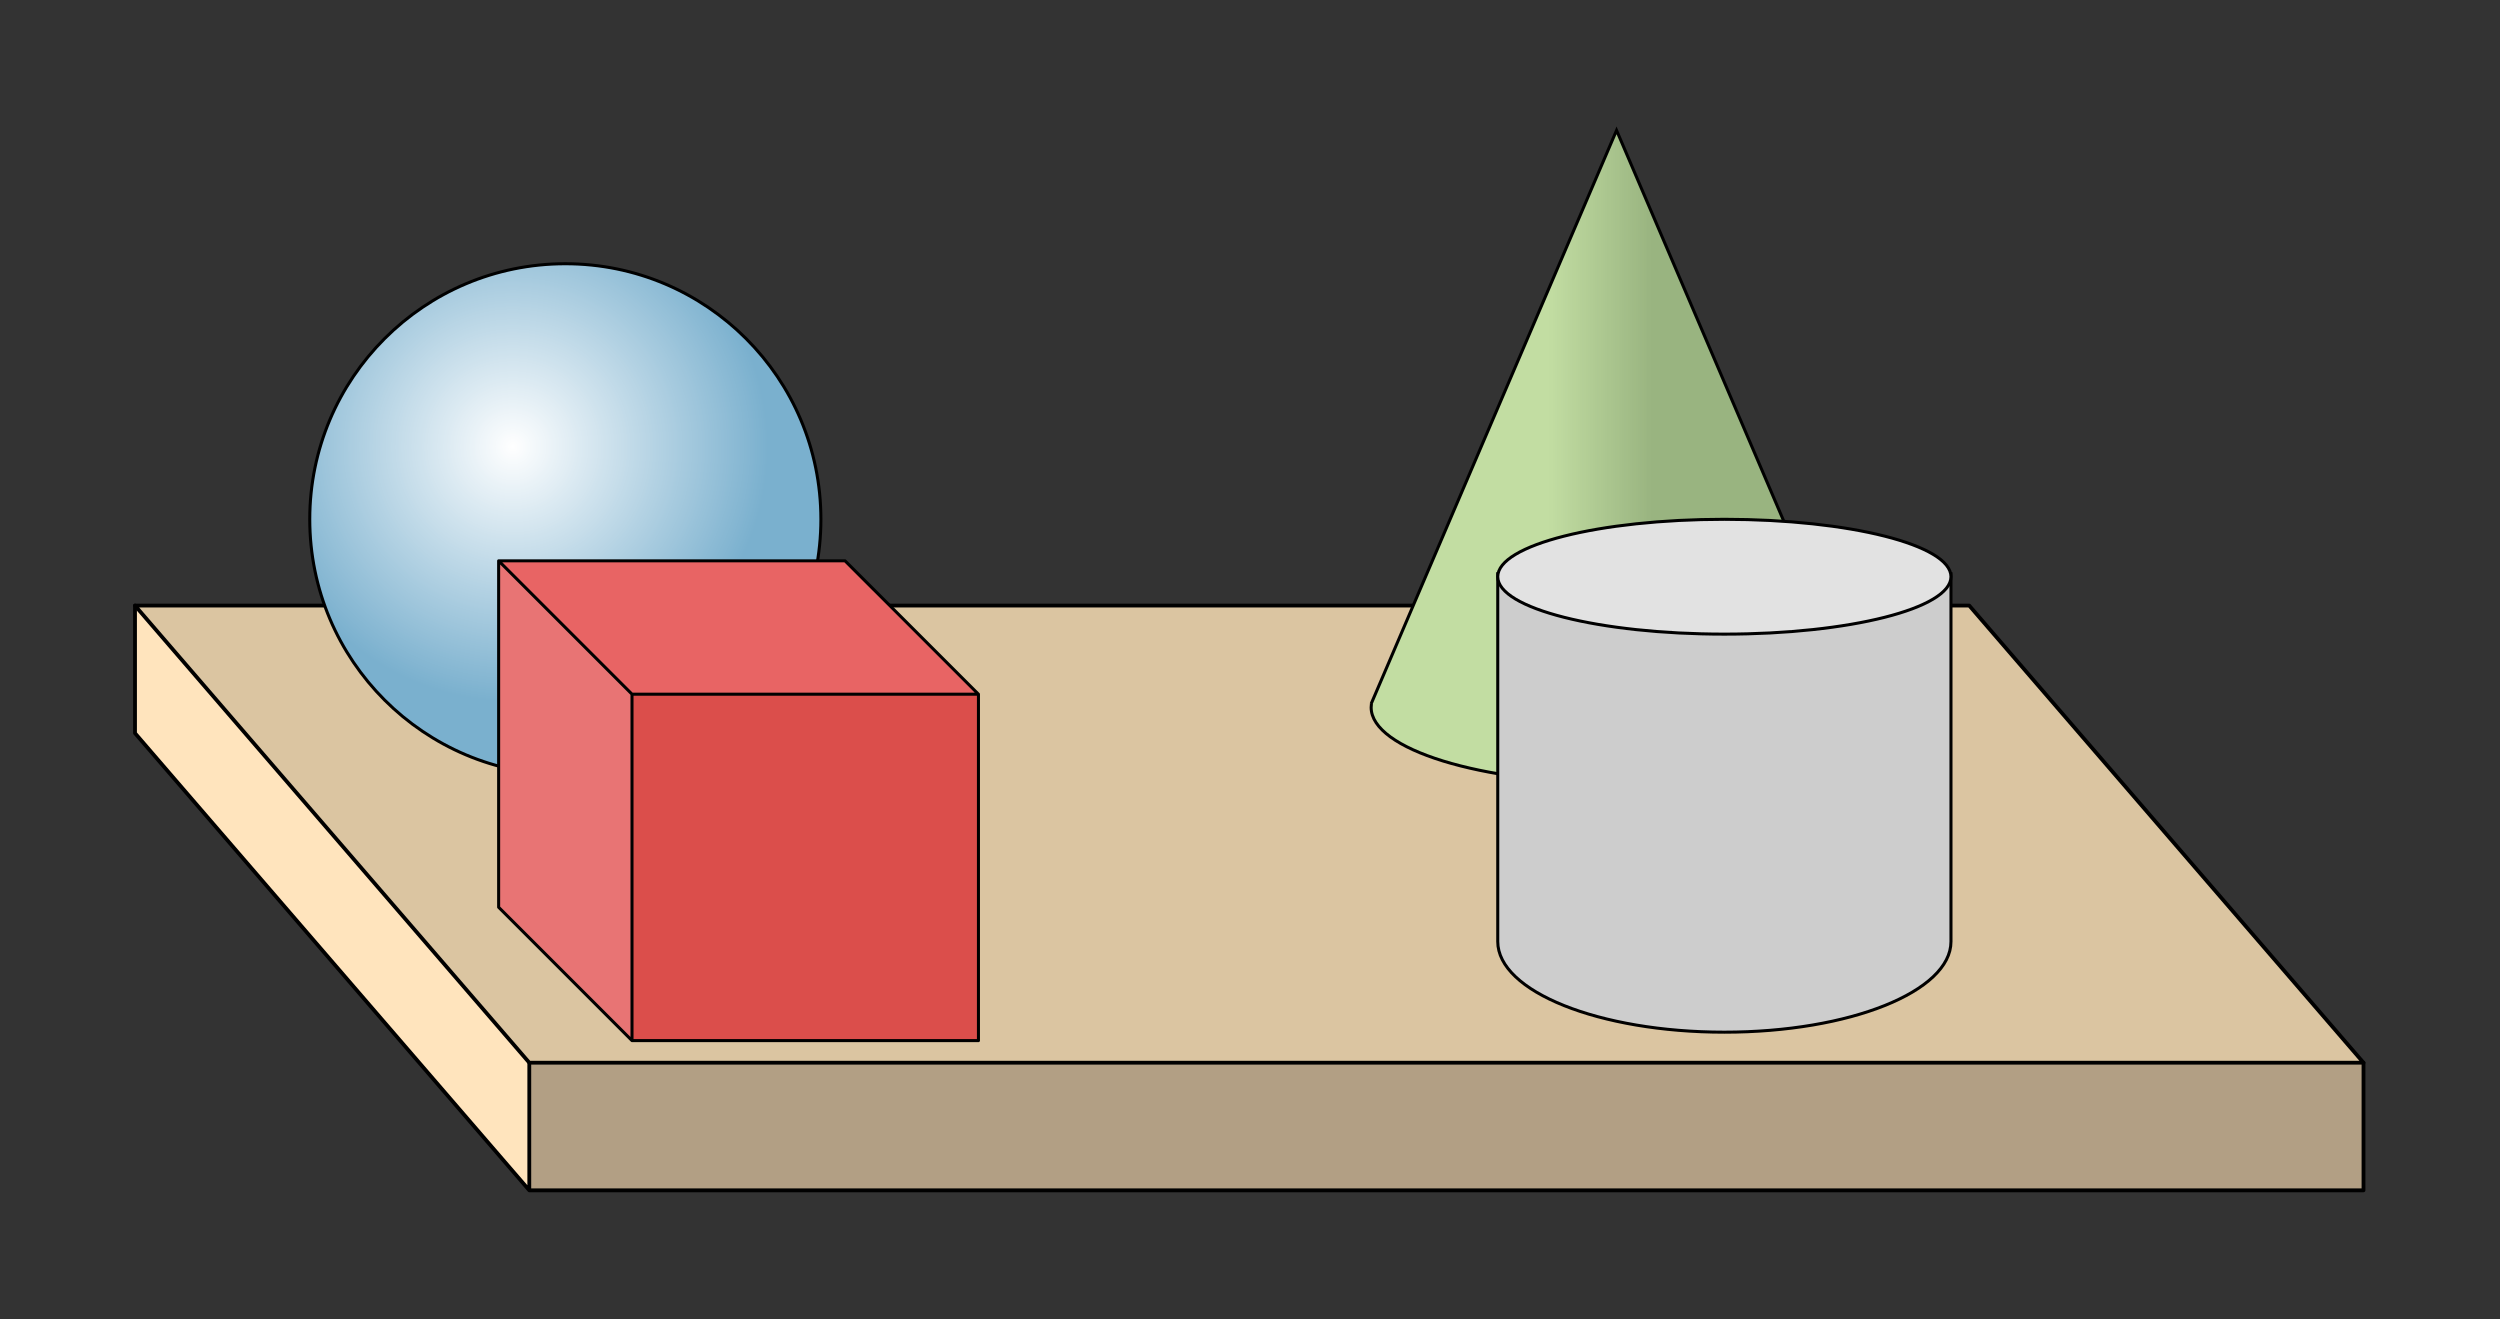 <svg xmlns="http://www.w3.org/2000/svg" width="435.453" height="229.747" viewBox="0 0 326.59 172.31" class="displayed_equation">
  <rect x="0" y="0" width="326.59" height="172.31" fill="#333333" stroke="none"/>
  <defs>
    <clipPath id="svg754187934067tikz_00001a">
      <path d="M 40 34 L 108 34 L 108 102 L 40 102 Z M 40 34" />
    </clipPath>
    <clipPath id="svg754187934067tikz_00001b">
      <path d="M 107.238 67.84 C 107.238 86.281 92.293 101.23 73.852 101.23 C 55.41 101.23 40.465 86.281 40.465 67.84 C 40.465 49.402 55.41 34.453 73.852 34.453 C 92.293 34.453 107.238 49.402 107.238 67.84 Z M 107.238 67.84" />
    </clipPath>
    <clipPath id="svg754187934067tikz_00001c">
      <path d="M 107.238 67.84 C 107.238 86.281 92.293 101.23 73.852 101.23 C 55.41 101.23 40.465 86.281 40.465 67.84 C 40.465 49.402 55.41 34.453 73.852 34.453 C 92.293 34.453 107.238 49.402 107.238 67.84 Z M 107.238 67.84" />
    </clipPath>
    <radialGradient id="svg754187934067tikz_00001d" gradientUnits="userSpaceOnUse" cx="102.941" cy="244.09" fx="102.941" fy="244.09" r="67.089" gradientTransform="translate(15.736 -63.197) scale(.498)">
      <stop offset="0" stop-color="#fff" />
      <stop offset=".004" stop-color="#feffff" />
      <stop offset=".008" stop-color="#fefeff" />
      <stop offset=".012" stop-color="#fdfefe" />
      <stop offset=".016" stop-color="#fdfefe" />
      <stop offset=".02" stop-color="#fcfdfe" />
      <stop offset=".023" stop-color="#fcfdfe" />
      <stop offset=".027" stop-color="#fbfdfe" />
      <stop offset=".031" stop-color="#fbfcfd" />
      <stop offset=".035" stop-color="#fafcfd" />
      <stop offset=".039" stop-color="#fafcfd" />
      <stop offset=".043" stop-color="#f9fbfd" />
      <stop offset=".047" stop-color="#f9fbfd" />
      <stop offset=".051" stop-color="#f8fbfc" />
      <stop offset=".055" stop-color="#f7fbfc" />
      <stop offset=".059" stop-color="#f7fafc" />
      <stop offset=".063" stop-color="#f6fafc" />
      <stop offset=".066" stop-color="#f6fafc" />
      <stop offset=".07" stop-color="#f5f9fb" />
      <stop offset=".074" stop-color="#f5f9fb" />
      <stop offset=".078" stop-color="#f4f9fb" />
      <stop offset=".082" stop-color="#f4f8fb" />
      <stop offset=".086" stop-color="#f3f8fb" />
      <stop offset=".09" stop-color="#f3f8fa" />
      <stop offset=".094" stop-color="#f2f7fa" />
      <stop offset=".098" stop-color="#f2f7fa" />
      <stop offset=".102" stop-color="#f1f7fa" />
      <stop offset=".105" stop-color="#f1f7fa" />
      <stop offset=".109" stop-color="#f0f6fa" />
      <stop offset=".113" stop-color="#f0f6f9" />
      <stop offset=".117" stop-color="#eff6f9" />
      <stop offset=".121" stop-color="#eff5f9" />
      <stop offset=".125" stop-color="#eef5f9" />
      <stop offset=".129" stop-color="#eef5f9" />
      <stop offset=".133" stop-color="#edf4f8" />
      <stop offset=".137" stop-color="#edf4f8" />
      <stop offset=".141" stop-color="#ecf4f8" />
      <stop offset=".145" stop-color="#ecf3f8" />
      <stop offset=".148" stop-color="#ebf3f8" />
      <stop offset=".152" stop-color="#eaf3f7" />
      <stop offset=".156" stop-color="#eaf2f7" />
      <stop offset=".16" stop-color="#e9f2f7" />
      <stop offset=".164" stop-color="#e9f2f7" />
      <stop offset=".168" stop-color="#e8f2f7" />
      <stop offset=".172" stop-color="#e8f1f6" />
      <stop offset=".176" stop-color="#e7f1f6" />
      <stop offset=".18" stop-color="#e7f1f6" />
      <stop offset=".184" stop-color="#e6f0f6" />
      <stop offset=".188" stop-color="#e6f0f6" />
      <stop offset=".191" stop-color="#e5f0f6" />
      <stop offset=".195" stop-color="#e5eff5" />
      <stop offset=".199" stop-color="#e4eff5" />
      <stop offset=".203" stop-color="#e4eff5" />
      <stop offset=".207" stop-color="#e3eef5" />
      <stop offset=".211" stop-color="#e3eef5" />
      <stop offset=".215" stop-color="#e2eef4" />
      <stop offset=".219" stop-color="#e2eef4" />
      <stop offset=".223" stop-color="#e1edf4" />
      <stop offset=".227" stop-color="#e1edf4" />
      <stop offset=".23" stop-color="#e0edf4" />
      <stop offset=".234" stop-color="#e0ecf3" />
      <stop offset=".238" stop-color="#dfecf3" />
      <stop offset=".242" stop-color="#dfecf3" />
      <stop offset=".246" stop-color="#deebf3" />
      <stop offset=".25" stop-color="#ddebf3" />
      <stop offset=".254" stop-color="#ddebf2" />
      <stop offset=".258" stop-color="#dceaf2" />
      <stop offset=".262" stop-color="#dceaf2" />
      <stop offset=".266" stop-color="#dbeaf2" />
      <stop offset=".27" stop-color="#dbeaf2" />
      <stop offset=".273" stop-color="#dae9f2" />
      <stop offset=".277" stop-color="#dae9f1" />
      <stop offset=".281" stop-color="#d9e9f1" />
      <stop offset=".285" stop-color="#d9e8f1" />
      <stop offset=".289" stop-color="#d8e8f1" />
      <stop offset=".293" stop-color="#d8e8f1" />
      <stop offset=".297" stop-color="#d7e7f0" />
      <stop offset=".301" stop-color="#d7e7f0" />
      <stop offset=".305" stop-color="#d6e7f0" />
      <stop offset=".309" stop-color="#d6e6f0" />
      <stop offset=".313" stop-color="#d5e6f0" />
      <stop offset=".316" stop-color="#d5e6ef" />
      <stop offset=".32" stop-color="#d4e6ef" />
      <stop offset=".324" stop-color="#d4e5ef" />
      <stop offset=".328" stop-color="#d3e5ef" />
      <stop offset=".332" stop-color="#d3e5ef" />
      <stop offset=".336" stop-color="#d2e4ee" />
      <stop offset=".34" stop-color="#d2e4ee" />
      <stop offset=".344" stop-color="#d1e4ee" />
      <stop offset=".348" stop-color="#d0e3ee" />
      <stop offset=".352" stop-color="#d0e3ee" />
      <stop offset=".355" stop-color="#cfe3ed" />
      <stop offset=".359" stop-color="#cfe2ed" />
      <stop offset=".363" stop-color="#cee2ed" />
      <stop offset=".367" stop-color="#cee2ed" />
      <stop offset=".371" stop-color="#cde2ed" />
      <stop offset=".375" stop-color="#cde1ed" />
      <stop offset=".379" stop-color="#cce1ec" />
      <stop offset=".383" stop-color="#cce1ec" />
      <stop offset=".387" stop-color="#cbe0ec" />
      <stop offset=".391" stop-color="#cbe0ec" />
      <stop offset=".395" stop-color="#cae0ec" />
      <stop offset=".398" stop-color="#cadfeb" />
      <stop offset=".402" stop-color="#c9dfeb" />
      <stop offset=".406" stop-color="#c9dfeb" />
      <stop offset=".41" stop-color="#c8deeb" />
      <stop offset=".414" stop-color="#c8deeb" />
      <stop offset=".418" stop-color="#c7deea" />
      <stop offset=".422" stop-color="#c7deea" />
      <stop offset=".426" stop-color="#c6ddea" />
      <stop offset=".43" stop-color="#c6ddea" />
      <stop offset=".434" stop-color="#c5ddea" />
      <stop offset=".438" stop-color="#c5dce9" />
      <stop offset=".441" stop-color="#c4dce9" />
      <stop offset=".445" stop-color="#c4dce9" />
      <stop offset=".449" stop-color="#c3dbe9" />
      <stop offset=".453" stop-color="#c2dbe9" />
      <stop offset=".457" stop-color="#c2dbe9" />
      <stop offset=".461" stop-color="#c1dae8" />
      <stop offset=".465" stop-color="#c1dae8" />
      <stop offset=".469" stop-color="#c0dae8" />
      <stop offset=".473" stop-color="#c0dae8" />
      <stop offset=".477" stop-color="#bfd9e8" />
      <stop offset=".48" stop-color="#bfd9e7" />
      <stop offset=".484" stop-color="#bed9e7" />
      <stop offset=".488" stop-color="#bed8e7" />
      <stop offset=".492" stop-color="#bdd8e7" />
      <stop offset=".496" stop-color="#bdd8e7" />
      <stop offset=".5" stop-color="#bcd7e6" />
      <stop offset=".504" stop-color="#bcd7e6" />
      <stop offset=".508" stop-color="#bbd7e6" />
      <stop offset=".512" stop-color="#bbd6e6" />
      <stop offset=".516" stop-color="#bad6e6" />
      <stop offset=".52" stop-color="#bad6e5" />
      <stop offset=".523" stop-color="#b9d5e5" />
      <stop offset=".527" stop-color="#b9d5e5" />
      <stop offset=".531" stop-color="#b8d5e5" />
      <stop offset=".535" stop-color="#b8d5e5" />
      <stop offset=".539" stop-color="#b7d4e4" />
      <stop offset=".543" stop-color="#b7d4e4" />
      <stop offset=".547" stop-color="#b6d4e4" />
      <stop offset=".551" stop-color="#b5d3e4" />
      <stop offset=".555" stop-color="#b5d3e4" />
      <stop offset=".559" stop-color="#b4d3e4" />
      <stop offset=".563" stop-color="#b4d2e3" />
      <stop offset=".566" stop-color="#b3d2e3" />
      <stop offset=".57" stop-color="#b3d2e3" />
      <stop offset=".574" stop-color="#b2d1e3" />
      <stop offset=".578" stop-color="#b2d1e3" />
      <stop offset=".582" stop-color="#b1d1e2" />
      <stop offset=".586" stop-color="#b1d1e2" />
      <stop offset=".59" stop-color="#b0d0e2" />
      <stop offset=".594" stop-color="#b0d0e2" />
      <stop offset=".598" stop-color="#afd0e2" />
      <stop offset=".602" stop-color="#afcfe1" />
      <stop offset=".605" stop-color="#aecfe1" />
      <stop offset=".609" stop-color="#aecfe1" />
      <stop offset=".613" stop-color="#adcee1" />
      <stop offset=".617" stop-color="#adcee1" />
      <stop offset=".621" stop-color="#accee0" />
      <stop offset=".625" stop-color="#accde0" />
      <stop offset=".629" stop-color="#abcde0" />
      <stop offset=".633" stop-color="#abcde0" />
      <stop offset=".637" stop-color="#aacde0" />
      <stop offset=".641" stop-color="#aacce0" />
      <stop offset=".645" stop-color="#a9ccdf" />
      <stop offset=".648" stop-color="#a8ccdf" />
      <stop offset=".652" stop-color="#a8cbdf" />
      <stop offset=".656" stop-color="#a7cbdf" />
      <stop offset=".66" stop-color="#a7cbdf" />
      <stop offset=".664" stop-color="#a6cade" />
      <stop offset=".668" stop-color="#a6cade" />
      <stop offset=".672" stop-color="#a5cade" />
      <stop offset=".676" stop-color="#a5c9de" />
      <stop offset=".68" stop-color="#a4c9de" />
      <stop offset=".684" stop-color="#a4c9dd" />
      <stop offset=".688" stop-color="#a3c9dd" />
      <stop offset=".691" stop-color="#a3c8dd" />
      <stop offset=".695" stop-color="#a2c8dd" />
      <stop offset=".699" stop-color="#a2c8dd" />
      <stop offset=".703" stop-color="#a1c7dc" />
      <stop offset=".707" stop-color="#a1c7dc" />
      <stop offset=".711" stop-color="#a0c7dc" />
      <stop offset=".715" stop-color="#a0c6dc" />
      <stop offset=".719" stop-color="#9fc6dc" />
      <stop offset=".723" stop-color="#9fc6db" />
      <stop offset=".727" stop-color="#9ec5db" />
      <stop offset=".73" stop-color="#9ec5db" />
      <stop offset=".734" stop-color="#9dc5db" />
      <stop offset=".738" stop-color="#9dc5db" />
      <stop offset=".742" stop-color="#9cc4db" />
      <stop offset=".746" stop-color="#9cc4da" />
      <stop offset=".75" stop-color="#9bc4da" />
      <stop offset=".754" stop-color="#9ac3da" />
      <stop offset=".758" stop-color="#9ac3da" />
      <stop offset=".762" stop-color="#99c3da" />
      <stop offset=".766" stop-color="#99c2d9" />
      <stop offset=".77" stop-color="#98c2d9" />
      <stop offset=".773" stop-color="#98c2d9" />
      <stop offset=".777" stop-color="#97c1d9" />
      <stop offset=".781" stop-color="#97c1d9" />
      <stop offset=".785" stop-color="#96c1d8" />
      <stop offset=".789" stop-color="#96c1d8" />
      <stop offset=".793" stop-color="#95c0d8" />
      <stop offset=".797" stop-color="#95c0d8" />
      <stop offset=".801" stop-color="#94c0d8" />
      <stop offset=".805" stop-color="#94bfd7" />
      <stop offset=".809" stop-color="#93bfd7" />
      <stop offset=".813" stop-color="#93bfd7" />
      <stop offset=".816" stop-color="#92bed7" />
      <stop offset=".82" stop-color="#92bed7" />
      <stop offset=".824" stop-color="#91bed7" />
      <stop offset=".828" stop-color="#91bdd6" />
      <stop offset=".832" stop-color="#90bdd6" />
      <stop offset=".836" stop-color="#90bdd6" />
      <stop offset=".84" stop-color="#8fbcd6" />
      <stop offset=".844" stop-color="#8fbcd6" />
      <stop offset=".848" stop-color="#8ebcd5" />
      <stop offset=".852" stop-color="#8dbcd5" />
      <stop offset=".855" stop-color="#8dbbd5" />
      <stop offset=".859" stop-color="#8cbbd5" />
      <stop offset=".863" stop-color="#8cbbd5" />
      <stop offset=".867" stop-color="#8bbad4" />
      <stop offset=".871" stop-color="#8bbad4" />
      <stop offset=".875" stop-color="#8abad4" />
      <stop offset=".879" stop-color="#8ab9d4" />
      <stop offset=".883" stop-color="#89b9d4" />
      <stop offset=".887" stop-color="#89b9d3" />
      <stop offset=".891" stop-color="#88b8d3" />
      <stop offset=".895" stop-color="#88b8d3" />
      <stop offset=".898" stop-color="#87b8d3" />
      <stop offset=".902" stop-color="#87b8d3" />
      <stop offset=".906" stop-color="#86b7d2" />
      <stop offset=".91" stop-color="#86b7d2" />
      <stop offset=".914" stop-color="#85b7d2" />
      <stop offset=".918" stop-color="#85b6d2" />
      <stop offset=".922" stop-color="#84b6d2" />
      <stop offset=".926" stop-color="#84b6d2" />
      <stop offset=".93" stop-color="#83b5d1" />
      <stop offset=".934" stop-color="#83b5d1" />
      <stop offset=".938" stop-color="#82b5d1" />
      <stop offset=".941" stop-color="#82b4d1" />
      <stop offset=".945" stop-color="#81b4d1" />
      <stop offset=".949" stop-color="#80b4d0" />
      <stop offset=".953" stop-color="#80b4d0" />
      <stop offset=".957" stop-color="#7fb3d0" />
      <stop offset=".961" stop-color="#7fb3d0" />
      <stop offset=".965" stop-color="#7eb3d0" />
      <stop offset=".969" stop-color="#7eb2cf" />
      <stop offset=".973" stop-color="#7db2cf" />
      <stop offset=".977" stop-color="#7db2cf" />
      <stop offset=".98" stop-color="#7cb1cf" />
      <stop offset=".984" stop-color="#7cb1cf" />
      <stop offset=".988" stop-color="#7bb1ce" />
      <stop offset=".992" stop-color="#7bb0ce" />
      <stop offset=".996" stop-color="#7ab0ce" />
      <stop offset="1" stop-color="#7ab0ce" />
    </radialGradient>
    <clipPath id="svg754187934067tikz_00001e">
      <path d="M 179 17 L 244 17 L 244 103 L 179 103 Z M 179 17" />
    </clipPath>
    <clipPath id="svg754187934067tikz_00001f">
      <path d="M 179.156 91.949 C 179.133 92.105 179.121 92.262 179.121 92.418 C 179.121 97.883 193.473 102.309 211.18 102.309 C 228.883 102.309 243.238 97.883 243.238 92.418 C 243.238 92.262 243.227 92.105 243.203 91.949 L 243.238 91.949 L 211.18 17.027 L 179.121 91.949" />
    </clipPath>
    <linearGradient id="svg754187934067tikz_00001g" gradientUnits="userSpaceOnUse" x1="457.134" y1="196.647" x2="328.3" y2="196.647" gradientTransform="matrix(.498 0 0 -.498 15.736 157.535)">
      <stop offset="0" stop-color="#99b480" />
      <stop offset=".25" stop-color="#99b480" />
      <stop offset=".375" stop-color="#99b480" />
      <stop offset=".406" stop-color="#99b480" />
      <stop offset=".422" stop-color="#99b480" />
      <stop offset=".43" stop-color="#99b480" />
      <stop offset=".434" stop-color="#9ab581" />
      <stop offset=".438" stop-color="#9ab581" />
      <stop offset=".441" stop-color="#9bb682" />
      <stop offset=".445" stop-color="#9cb782" />
      <stop offset=".449" stop-color="#9db883" />
      <stop offset=".453" stop-color="#9db884" />
      <stop offset=".457" stop-color="#9eb984" />
      <stop offset=".461" stop-color="#9fba85" />
      <stop offset=".465" stop-color="#a0bb85" />
      <stop offset=".469" stop-color="#a0bb86" />
      <stop offset=".473" stop-color="#a1bc87" />
      <stop offset=".477" stop-color="#a2bd87" />
      <stop offset=".48" stop-color="#a3be88" />
      <stop offset=".484" stop-color="#a3be89" />
      <stop offset=".488" stop-color="#a4bf89" />
      <stop offset=".492" stop-color="#a5c08a" />
      <stop offset=".496" stop-color="#a6c18b" />
      <stop offset=".5" stop-color="#a7c28b" />
      <stop offset=".504" stop-color="#a7c28c" />
      <stop offset=".508" stop-color="#a8c38d" />
      <stop offset=".512" stop-color="#a9c48d" />
      <stop offset=".516" stop-color="#aac58e" />
      <stop offset=".52" stop-color="#aac58e" />
      <stop offset=".523" stop-color="#abc68f" />
      <stop offset=".527" stop-color="#acc790" />
      <stop offset=".531" stop-color="#adc890" />
      <stop offset=".535" stop-color="#aec991" />
      <stop offset=".539" stop-color="#aec992" />
      <stop offset=".543" stop-color="#afca92" />
      <stop offset=".547" stop-color="#b0cb93" />
      <stop offset=".551" stop-color="#b1cc94" />
      <stop offset=".555" stop-color="#b1cc94" />
      <stop offset=".559" stop-color="#b2cd95" />
      <stop offset=".563" stop-color="#b3ce95" />
      <stop offset=".566" stop-color="#b4cf96" />
      <stop offset=".57" stop-color="#b4cf97" />
      <stop offset=".574" stop-color="#b5d097" />
      <stop offset=".578" stop-color="#b6d198" />
      <stop offset=".582" stop-color="#b7d299" />
      <stop offset=".586" stop-color="#b8d399" />
      <stop offset=".59" stop-color="#b8d39a" />
      <stop offset=".594" stop-color="#b9d49b" />
      <stop offset=".598" stop-color="#bad59b" />
      <stop offset=".602" stop-color="#bbd69c" />
      <stop offset=".605" stop-color="#bbd69d" />
      <stop offset=".609" stop-color="#bcd79d" />
      <stop offset=".613" stop-color="#bdd89e" />
      <stop offset=".617" stop-color="#bed99e" />
      <stop offset=".621" stop-color="#bed99f" />
      <stop offset=".625" stop-color="#bfdaa0" />
      <stop offset=".629" stop-color="#c0dba0" />
      <stop offset=".633" stop-color="#c1dca1" />
      <stop offset=".637" stop-color="#c1dca1" />
      <stop offset=".641" stop-color="#c2dda2" />
      <stop offset=".656" stop-color="#c2dda2" />
      <stop offset=".688" stop-color="#c2dda2" />
      <stop offset=".75" stop-color="#c2dda2" />
      <stop offset="1" stop-color="#c2dda2" />
    </linearGradient>
    <clipPath id="svg754187934067tikz_00001h">
      <path d="M 173 15.734 L 249 15.734 L 249 108 L 173 108 Z M 173 15.734" />
    </clipPath>
  </defs>
  <path d="M 17.637 79.109 L 257.254 79.109 L 308.758 138.828 L 69.145 138.828 Z M 17.637 79.109" fill="#dbc5a1" />
  <path d="M 69.145 155.5 L 17.637 95.781 L 17.637 79.109 L 69.145 138.828" fill="#ffe4bd" />
  <path d="M 69.145 155.5 L 308.758 155.5 L 308.758 138.828 L 69.145 138.828 Z M 69.145 155.5" fill="#b29f84" />
  <path d="M 3087.578 334.819 L 691.445 334.819 L 176.367 932.006 L 2572.539 932.006 Z M 3087.578 334.819" transform="matrix(.1 0 0 -.1 0 172.31)" fill="none" stroke-width="4.977" stroke-linecap="round" stroke-linejoin="round" stroke="#000" stroke-miterlimit="10" />
  <path d="M3087.578 334.819L3087.578 168.1 691.445 168.1 176.367 765.288 176.367 932.006M691.445 168.1L691.445 334.819" transform="matrix(.1 0 0 -.1 0 172.31)" fill="none" stroke-width="4.977" stroke-linecap="round" stroke-linejoin="round" stroke="#000" stroke-miterlimit="10" />
  <g clip-path="url(#svg754187934067tikz_00001a)">
    <g clip-path="url(#svg754187934067tikz_00001b)">
      <g clip-path="url(#svg754187934067tikz_00001c)">
        <path d="M 40.465 34.453 L 40.465 101.23 L 107.238 101.23 L 107.238 34.453 Z M 40.465 34.453" fill="url(#svg754187934067tikz_00001d)" />
      </g>
    </g>
  </g>
  <path d="M 1072.383 1044.702 C 1072.383 860.288 922.93 710.795 738.516 710.795 C 554.102 710.795 404.648 860.288 404.648 1044.702 C 404.648 1229.077 554.102 1378.569 738.516 1378.569 C 922.93 1378.569 1072.383 1229.077 1072.383 1044.702 Z M 1072.383 1044.702" transform="matrix(.1 0 0 -.1 0 172.31)" fill="none" stroke-width="3.981" stroke="#000" stroke-miterlimit="10" />
  <path d="M 127.82 90.688 L 82.562 90.688 L 65.141 73.266 L 110.395 73.266 Z M 127.82 90.688" fill="#e86464" />
  <path d="M 82.562 90.688 L 65.141 73.266 L 65.141 118.52 L 82.562 135.941 Z M 82.562 90.688" fill="#e87474" />
  <path d="M 82.562 135.941 L 127.82 135.941 L 127.82 90.688 L 82.562 90.688 Z M 82.562 135.941" fill="#db4e4b" />
  <path d="M 651.406 990.444 L 825.625 816.225 M 1278.203 816.225 L 825.625 816.225 L 825.625 363.686 M 1278.203 816.225 L 1103.945 990.444 L 651.406 990.444 L 651.406 537.905 L 825.625 363.686 L 1278.203 363.686 Z M 1278.203 816.225" transform="matrix(.1 0 0 -.1 0 172.31)" fill="none" stroke-width="3.981" stroke-linecap="round" stroke-linejoin="round" stroke="#000" stroke-miterlimit="10" />
  <g clip-path="url(#svg754187934067tikz_00001e)">
    <g clip-path="url(#svg754187934067tikz_00001f)">
      <path d="M 179.121 102.309 L 179.121 17.027 L 243.238 17.027 L 243.238 102.309 Z M 179.121 102.309" fill="url(#svg754187934067tikz_00001g)" />
    </g>
  </g>
  <g clip-path="url(#svg754187934067tikz_00001h)">
    <path d="M 1791.562 803.608 C 1791.328 802.045 1791.211 800.483 1791.211 798.92 C 1791.211 744.272 1934.727 700.014 2111.797 700.014 C 2288.828 700.014 2432.383 744.272 2432.383 798.92 C 2432.383 800.483 2432.266 802.045 2432.031 803.608 L 2432.383 803.608 L 2111.797 1552.827 L 1791.211 803.608" transform="matrix(.1 0 0 -.1 0 172.31)" fill="none" stroke-width="3.981" stroke="#000" stroke-miterlimit="10" />
  </g>
  <path d="M 2548.672 975.6 L 2548.672 493.1 C 2548.672 427.983 2416.445 374.702 2252.617 374.702 C 2088.828 374.702 1956.602 427.983 1956.602 493.1 L 1956.602 975.6" transform="matrix(.1 0 0 -.1 0 172.31)" fill="#cdcdcd" stroke-width="3.981" stroke="#000" stroke-miterlimit="10" />
  <path d="M 2548.672 969.702 C 2548.672 1011.108 2416.133 1044.702 2252.617 1044.702 C 2089.141 1044.702 1956.602 1011.108 1956.602 969.702 C 1956.602 928.256 2089.141 894.702 2252.617 894.702 C 2416.133 894.702 2548.672 928.256 2548.672 969.702 Z M 2548.672 969.702" transform="matrix(.1 0 0 -.1 0 172.31)" fill="#e2e2e2" stroke-width="3.981" stroke="#000" stroke-miterlimit="10" />
</svg>